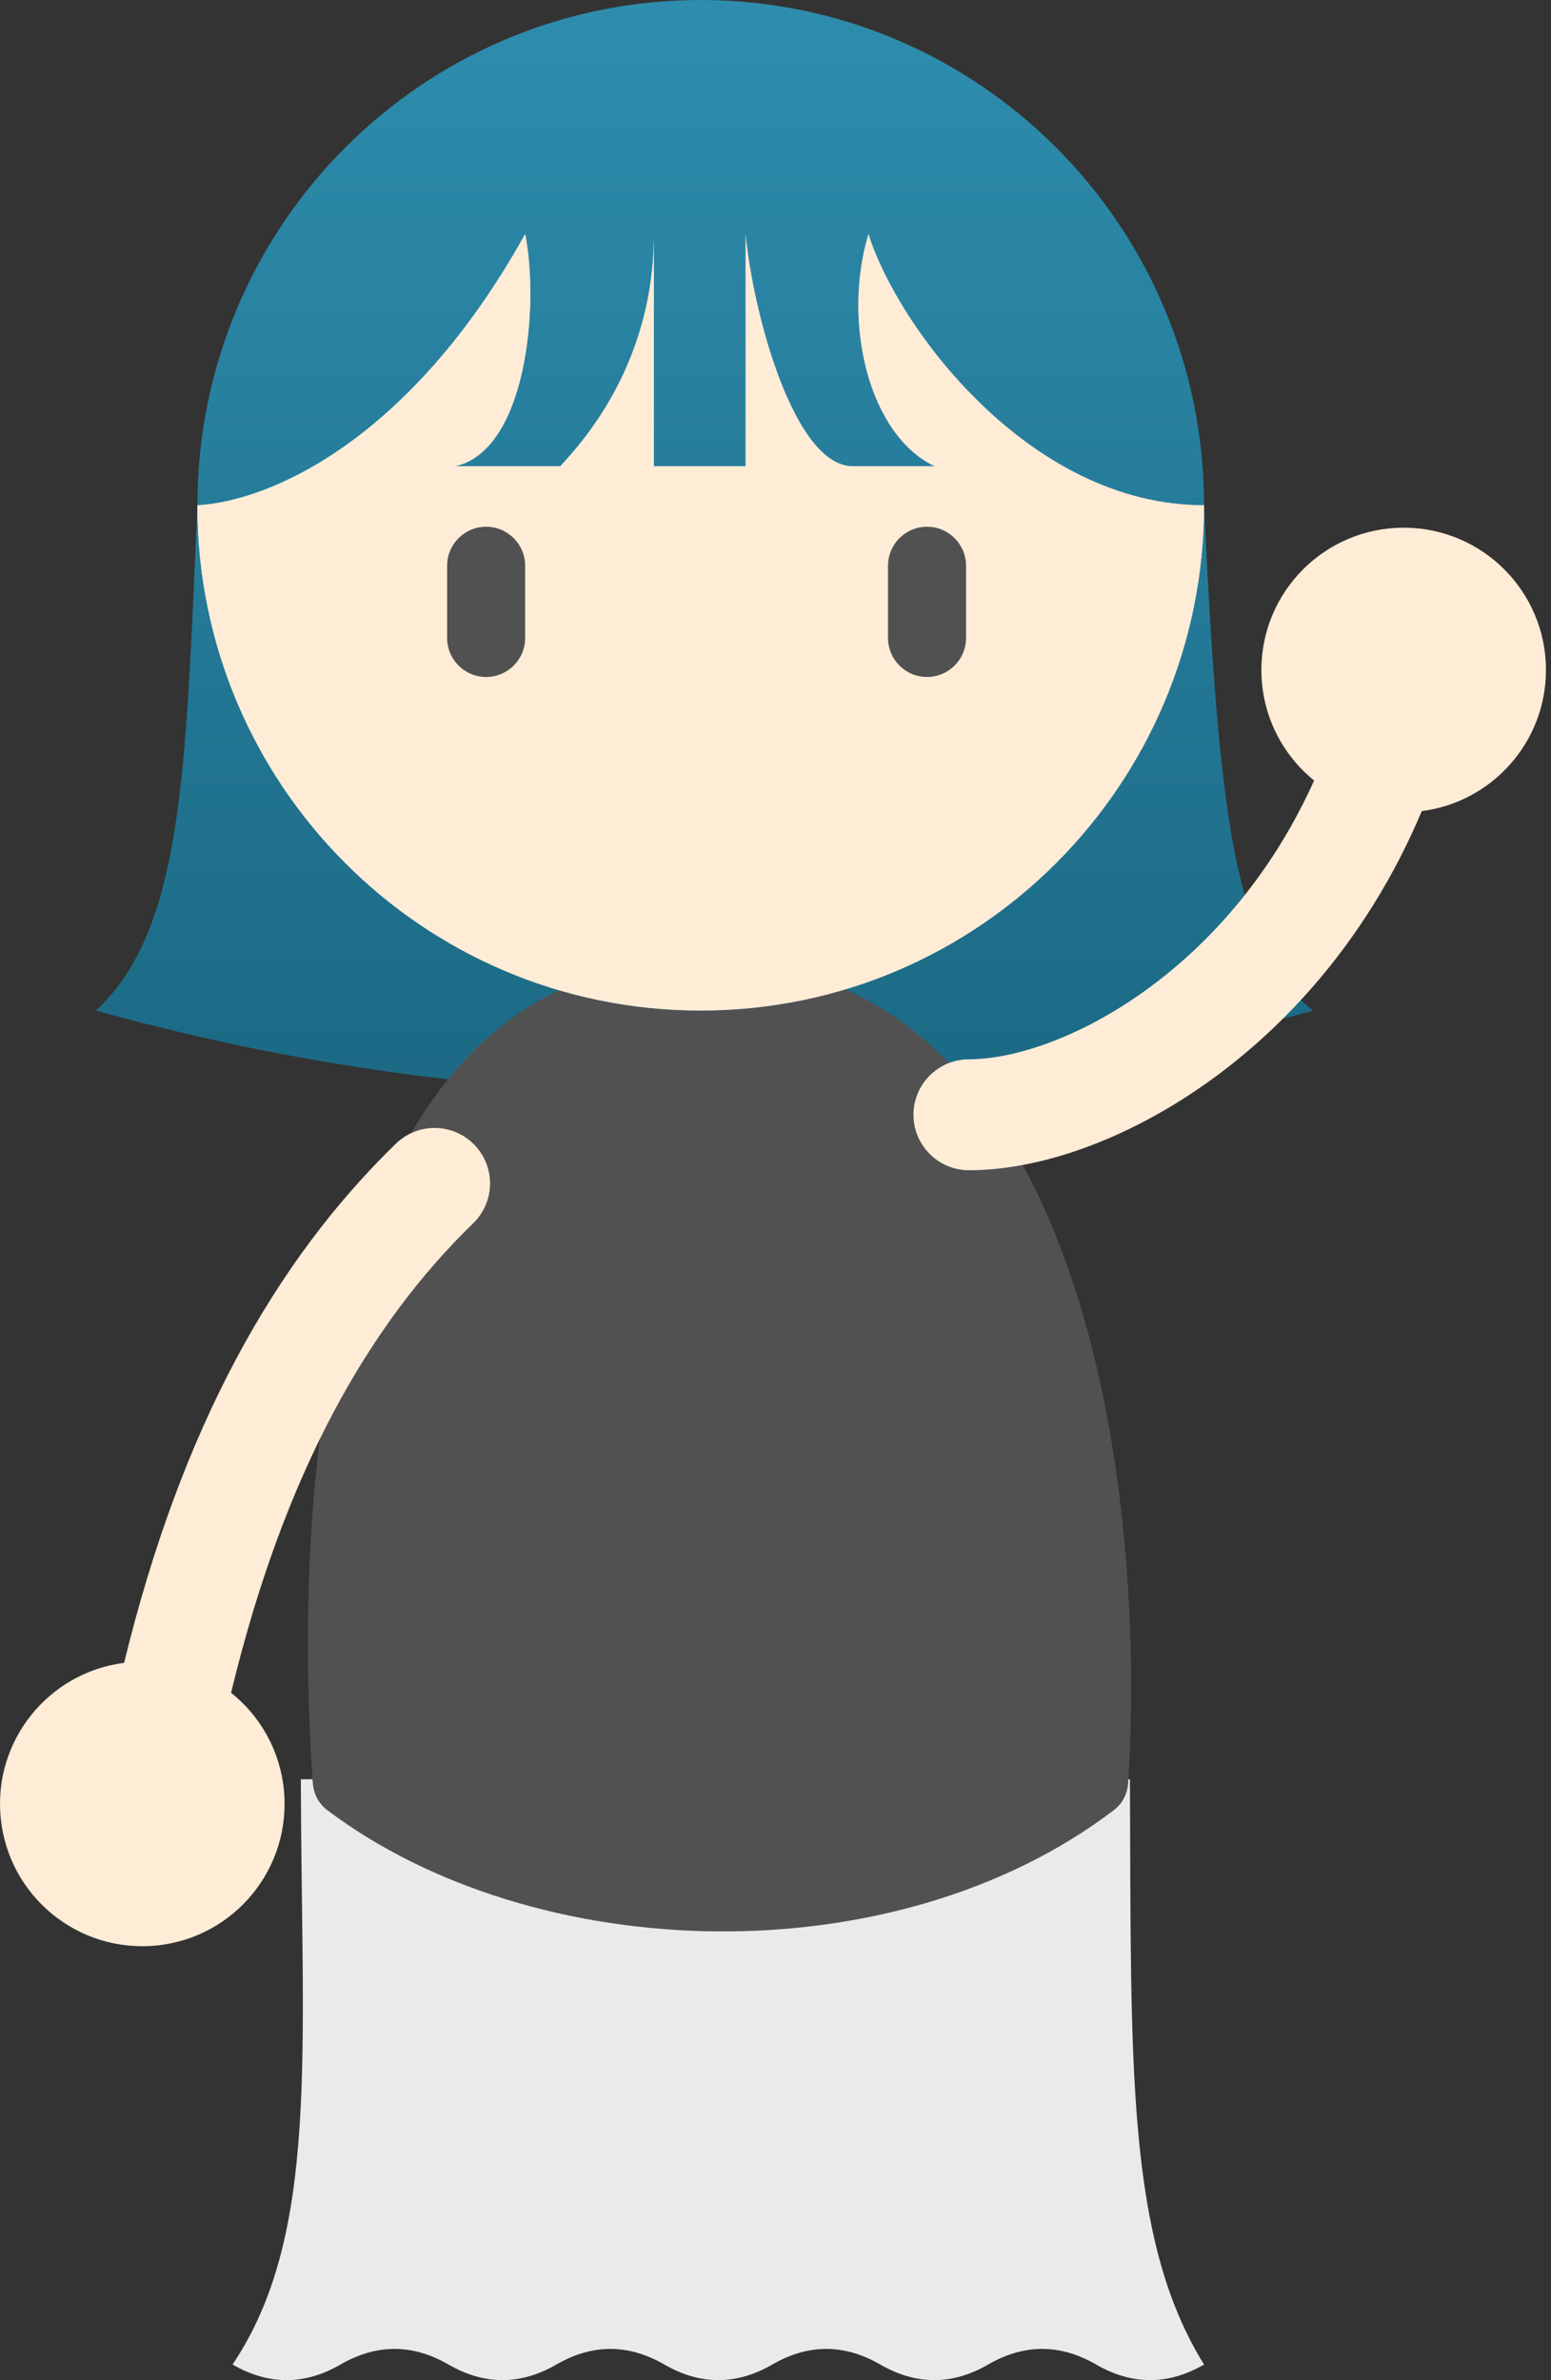 <svg width="116" height="178" viewBox="0 0 116 178" fill="none" xmlns="http://www.w3.org/2000/svg">
<rect x="0" y="0" width="116" height="178" fill="#333333" stroke="none"/>
<path fill-rule="evenodd" clip-rule="evenodd" d="M52.407 0C73.197 0 90.05 16.919 90.05 37.789C91.132 59.901 92.117 70.984 98.221 75.577C64.63 84.866 33.301 82.846 7.179 75.577C13.376 69.797 13.851 58.845 14.625 40.968C14.67 39.932 14.716 38.872 14.764 37.789C14.764 16.919 31.617 0 52.407 0ZM14.764 37.789C20.115 37.497 30.64 33.032 39.277 17.508C40.347 22.809 39.394 33.703 34.025 34.871H41.903L41.951 34.818C43.568 33.051 48.907 27.215 48.907 17.508L48.907 34.871H55.764L55.764 17.508C56.299 23.296 59.353 34.871 63.788 34.871L69.916 34.871C64.956 32.536 62.971 24.045 64.956 17.508C67.046 24.268 76.859 37.789 90.05 37.789C90.05 58.659 73.197 75.577 52.407 75.577C31.617 75.577 14.764 58.659 14.764 37.789Z" fill="url(#paint0_linear_1643_21813)" fill-opacity="0.6"/>
<path d="M52.407 75.577C31.617 75.577 14.764 58.659 14.764 37.789C20.115 37.497 30.64 33.032 39.277 17.508C40.347 22.809 39.394 33.703 34.025 34.871H41.903L41.951 34.818C43.568 33.051 48.907 27.215 48.907 17.508L48.907 34.871H55.764L55.764 17.508C56.299 23.296 59.353 34.871 63.788 34.871L69.916 34.871C64.956 32.536 62.971 24.045 64.956 17.508C67.046 24.268 76.859 37.789 90.05 37.789C90.05 58.659 73.197 75.577 52.407 75.577Z" fill="#FFF4E7"/>
<path d="M25.467 176.833C22.776 178.389 20.084 178.389 17.393 176.833C23.923 167.105 22.544 153.465 22.5 133.062H84.508C84.609 154.462 84.207 167.418 90.052 176.833C87.361 178.389 84.67 178.389 81.979 176.833C79.288 175.277 76.597 175.277 73.906 176.833C71.215 178.389 68.524 178.389 65.833 176.833C63.142 175.277 60.451 175.277 57.76 176.833C55.069 178.389 52.377 178.389 49.686 176.833C46.995 175.277 44.304 175.277 41.613 176.833C38.922 178.389 36.231 178.389 33.54 176.833C30.849 175.277 28.158 175.277 25.467 176.833Z" fill="#EAEAEA"/>
<path d="M64.957 74.847C67.675 76.351 70.045 78.353 72.106 80.732C83.365 93.732 85.374 117.963 84.373 133.359C84.321 134.155 83.937 134.892 83.302 135.375C66.906 147.85 40.023 147.076 24.477 135.374C23.836 134.891 23.451 134.153 23.396 133.353C22.326 117.957 23.015 93.73 33.496 80.732C35.415 78.353 37.661 76.351 40.285 74.847C42.058 73.831 44.003 73.043 46.135 72.521C48.101 72.039 50.226 71.784 52.523 71.784C54.819 71.784 56.961 72.039 58.959 72.521C61.125 73.043 63.12 73.831 64.957 74.847Z" fill="#515152"/>
<path fill-rule="evenodd" clip-rule="evenodd" d="M14.764 37.789C20.114 37.497 30.64 33.032 39.276 17.508C40.346 22.809 39.393 33.703 34.024 34.871H41.903L41.95 34.818C43.567 33.051 48.906 27.215 48.906 17.508L48.906 34.871H55.764L55.764 17.508C56.298 23.296 59.353 34.871 63.788 34.871H69.916C64.955 32.536 62.971 24.045 64.955 17.508C67.046 24.268 76.859 37.789 90.049 37.789C90.049 58.659 73.196 75.577 52.407 75.577C31.617 75.577 14.764 58.659 14.764 37.789Z" fill="url(#paint1_linear_1643_21813)"/>
<path d="M52.407 75.577C31.617 75.577 14.764 58.659 14.764 37.789C20.114 37.497 30.64 33.032 39.276 17.508C40.346 22.809 39.393 33.703 34.024 34.871H41.903L41.95 34.818C43.567 33.051 48.906 27.215 48.906 17.508L48.906 34.871H55.764L55.764 17.508C56.298 23.296 59.353 34.871 63.788 34.871H69.916C64.955 32.536 62.971 24.045 64.955 17.508C67.046 24.268 76.859 37.789 90.049 37.789C90.049 58.659 73.196 75.577 52.407 75.577Z" fill="#FFECD6"/>
<path d="M33.44 47.71V42.311C33.44 40.7 34.746 39.393 36.358 39.393C37.969 39.393 39.276 40.7 39.276 42.311V47.71C39.276 49.321 37.969 50.628 36.358 50.628C34.746 50.628 33.44 49.321 33.44 47.71Z" fill="#515152"/>
<path d="M66.415 47.71V42.311C66.415 40.7 67.722 39.393 69.333 39.393C70.945 39.393 72.251 40.7 72.251 42.311V47.71C72.251 49.321 70.945 50.628 69.333 50.628C67.722 50.628 66.415 49.321 66.415 47.71Z" fill="#515152"/>
<path d="M104.982 39.464C110.859 39.465 115.623 44.229 115.623 50.106C115.622 55.524 111.572 59.992 106.335 60.658C102.88 68.872 97.709 75.154 92.158 79.562C85.648 84.732 78.355 87.517 72.467 87.517C70.176 87.517 68.319 85.66 68.319 83.369C68.319 81.078 70.176 79.221 72.467 79.221C76.007 79.221 81.536 77.403 86.999 73.065C91.303 69.647 95.404 64.782 98.283 58.371C95.878 56.42 94.34 53.443 94.34 50.106C94.34 44.229 99.105 39.464 104.982 39.464Z" fill="#FFECD6"/>
<path d="M11.705 145.496C5.858 146.083 0.642 141.819 0.054 135.972C-0.523 130.223 3.588 125.089 9.282 124.358C13.579 106.719 20.564 94.311 29.611 85.527C31.255 83.931 33.882 83.97 35.478 85.614C37.075 87.258 37.036 89.885 35.392 91.481C27.671 98.978 21.293 109.961 17.283 126.596C19.441 128.321 20.932 130.878 21.23 133.844C21.817 139.692 17.553 144.909 11.705 145.496Z" fill="#FFECD6"/>
<defs>
<linearGradient id="paint0_linear_1643_21813" x1="52.7" y1="0" x2="52.7" y2="81.809" gradientUnits="userSpaceOnUse">
<stop stop-color="#2BC9FF"/>
<stop offset="1" stop-color="#0C8EBB"/>
</linearGradient>
<linearGradient id="paint1_linear_1643_21813" x1="14.625" y1="37.789" x2="90.049" y2="37.789" gradientUnits="userSpaceOnUse">
<stop stop-color="#7DCCF3"/>
<stop offset="0.1" stop-color="#7DCCF3"/>
<stop offset="0.5" stop-color="#3A81C4"/>
<stop offset="0.8" stop-color="#6C9BD2"/>
<stop offset="1" stop-color="#96A7D5"/>
</linearGradient>
</defs>
</svg>
